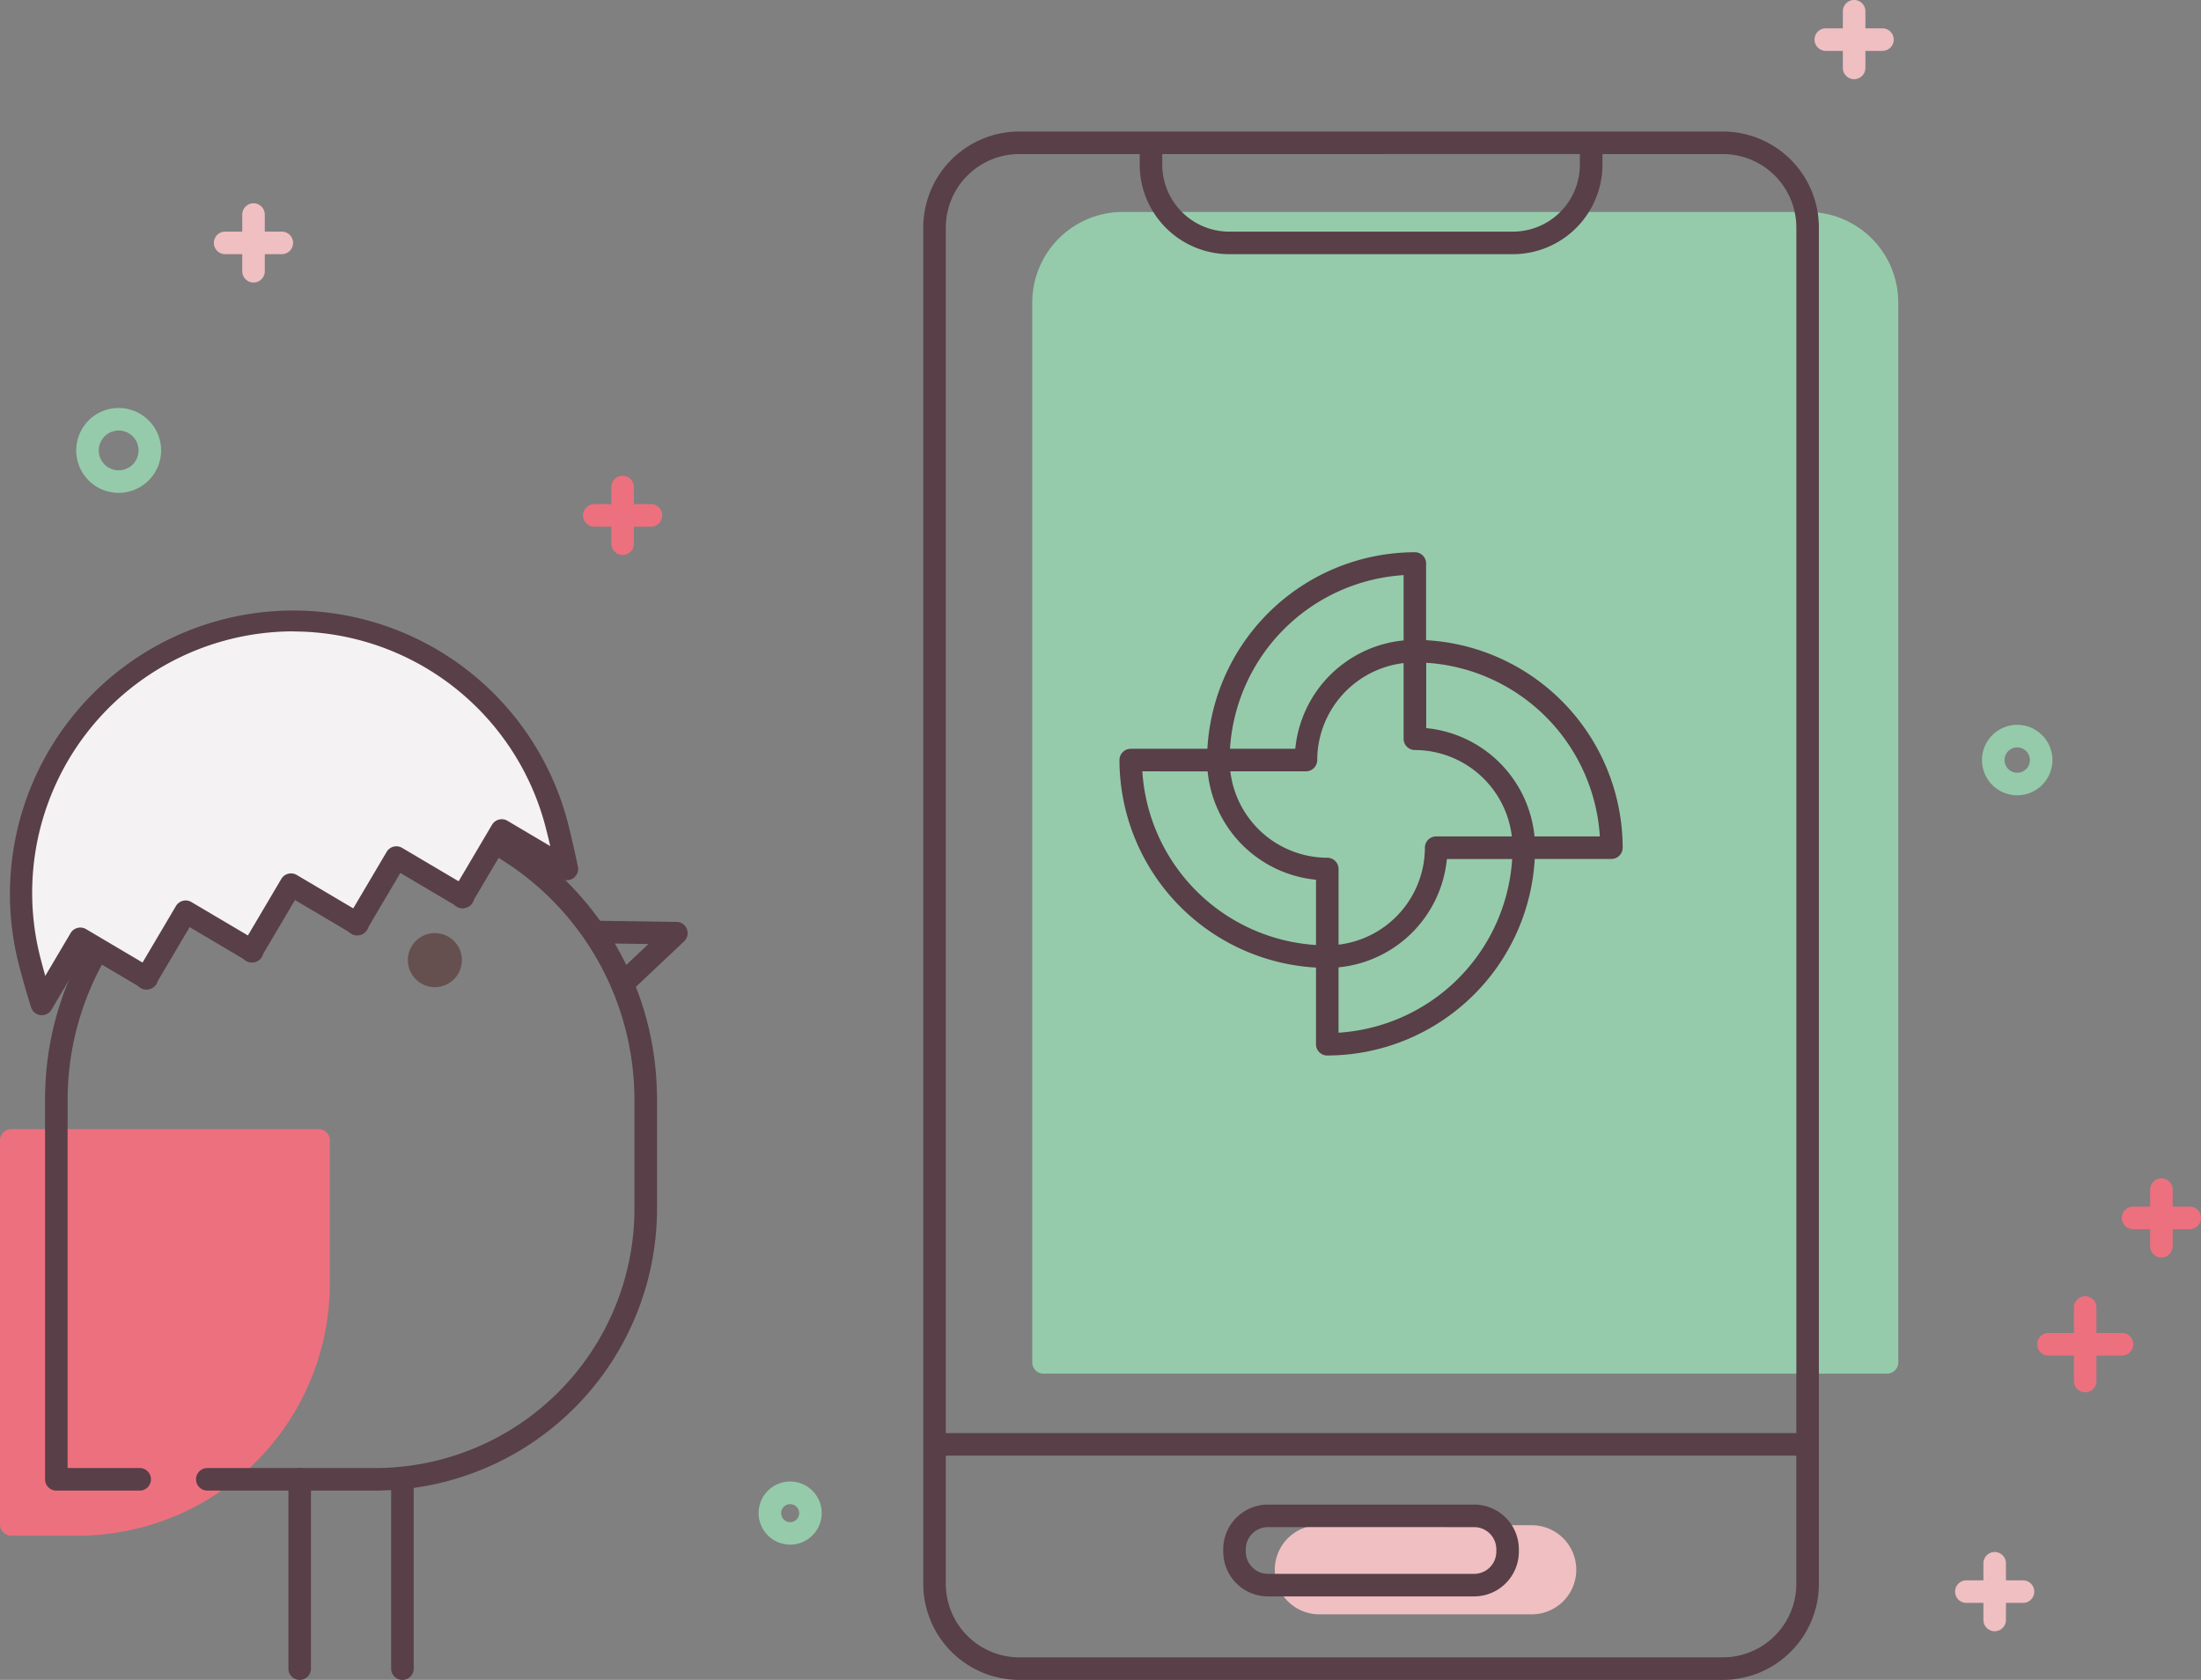 <svg xmlns="http://www.w3.org/2000/svg" width="195.351" height="149.081" viewBox="0 0 195.351 149.081"><rect x="0" y="0" width="195.351" height="149.081" fill="#808080" stroke="none"/><defs><style>.a{fill:#f0bfc2;}.b{fill:#ed707f;}.c{fill:#583f48;}.d{fill:#95cbaa;}.e{fill:#66504f;}.f{fill:#f5f2f3;}</style></defs><g transform="translate(-1585.089 -278.828)"><path class="a" d="M1720.975,414.184H1702.25a3.954,3.954,0,1,0,0,7.907h18.725a3.954,3.954,0,1,0,0-7.907Z"/><path class="b" d="M1613.364,379.033h-27.275a1,1,0,0,0-1,1V414.11a1,1,0,0,0,1,1h5.918a22.383,22.383,0,0,0,22.357-22.358V380.033A1,1,0,0,0,1613.364,379.033Z"/><path class="c" d="M1640.361,367.132a1,1,0,0,1-.686-1.727l2.964-2.8-4.793-.069a1,1,0,0,1-.986-1.014.971.971,0,0,1,1.015-.986l7.258.105a1,1,0,0,1,.672,1.727l-4.757,4.487A1,1,0,0,1,1640.361,367.132Z"/><path class="c" d="M1618.4,411.11h-14.911a1,1,0,0,1,0-2H1618.4a23.026,23.026,0,0,0,23-23v-9.967a.82.82,0,0,1-.006-.1,25.153,25.153,0,0,0-50.3,0,.821.821,0,0,1-.006.1V409.11h6.4a1,1,0,0,1,0,2h-7.4a1,1,0,0,1-1-1V376.033a.965.965,0,0,1,.007-.12,27.153,27.153,0,0,1,54.3,0,.938.938,0,0,1,.007.119v10.076A25.029,25.029,0,0,1,1618.4,411.11Z"/><path class="d" d="M1745.539,297.638h-60.8a8.04,8.04,0,0,0-8.031,8.03v94.065a1,1,0,0,0,1,1h74.864a1,1,0,0,0,1-1V305.668A8.039,8.039,0,0,0,1745.539,297.638Z"/><path class="c" d="M1701,347.279h-7.777a1,1,0,0,1-1-1,18.479,18.479,0,0,1,18.441-18.442h0a1,1,0,0,1,1,1v7.778a1,1,0,0,1-1,1A8.691,8.691,0,0,0,1702,346.28,1,1,0,0,1,1701,347.279Zm-6.747-2h5.8a10.7,10.7,0,0,1,9.617-9.617v-5.795A16.484,16.484,0,0,0,1694.257,345.279Zm16.412-8.665h0Z"/><path class="c" d="M1702.891,372.5a1,1,0,0,1-1-1v-7.777a1,1,0,0,1,1-1,8.693,8.693,0,0,0,8.666-8.667,1,1,0,0,1,1-1h7.778a1,1,0,0,1,1,1,18.48,18.48,0,0,1-18.442,18.442Zm1-7.825v5.8a16.487,16.487,0,0,0,15.412-15.412h-5.795A10.7,10.7,0,0,1,1703.891,364.675Z"/><path class="c" d="M1728.112,355.057h-7.778a1,1,0,0,1-1-1,8.692,8.692,0,0,0-8.666-8.667,1,1,0,0,1-1-1v-7.778a1,1,0,0,1,1-1h0a18.482,18.482,0,0,1,18.442,18.443,1,1,0,0,1-1,1Zm-6.826-2h5.8a16.486,16.486,0,0,0-15.412-15.412v5.8A10.7,10.7,0,0,1,1721.286,353.057Z"/><path class="c" d="M1702.891,364.724h0a18.482,18.482,0,0,1-18.443-18.443,1,1,0,0,1,1-1h7.779a1,1,0,0,1,1,1,8.692,8.692,0,0,0,8.666,8.667,1,1,0,0,1,1,1v7.778a1,1,0,0,1-1,1Zm-16.412-17.443a16.486,16.486,0,0,0,15.412,15.412V356.9a10.7,10.7,0,0,1-9.618-9.617Z"/><path class="c" d="M1738.006,290.5h-62.452a8.529,8.529,0,0,0-8.519,8.52V419.39a8.528,8.528,0,0,0,8.519,8.519h62.452a8.529,8.529,0,0,0,8.519-8.519V299.02A8.529,8.529,0,0,0,1738.006,290.5Zm-12.692,2v.941a5.95,5.95,0,0,1-5.942,5.943h-25.184a5.95,5.95,0,0,1-5.943-5.943V292.5Zm19.211,126.89a6.527,6.527,0,0,1-6.519,6.519h-62.452a6.526,6.526,0,0,1-6.519-6.519V408.009h75.49Zm0-87.716v74.335h-75.49V299.02a6.527,6.527,0,0,1,6.519-6.52h10.691v.941a7.952,7.952,0,0,0,7.943,7.943h25.184a7.951,7.951,0,0,0,7.942-7.943V292.5h10.692a6.527,6.527,0,0,1,6.519,6.52Z"/><path class="c" d="M1715.928,420.5h-18.3a3.973,3.973,0,0,1-3.969-3.969v-.211a3.973,3.973,0,0,1,3.969-3.968h18.3a3.972,3.972,0,0,1,3.968,3.968v.211A3.973,3.973,0,0,1,1715.928,420.5Zm-18.3-6.148a1.97,1.97,0,0,0-1.969,1.968v.211a1.971,1.971,0,0,0,1.969,1.969h18.3a1.97,1.97,0,0,0,1.968-1.969v-.211a1.969,1.969,0,0,0-1.968-1.968Z"/><circle class="e" cx="2.4" cy="2.4" r="2.4" transform="translate(1621.286 361.634)"/><path class="c" d="M1611.688,427.909a1,1,0,0,1-1-1v-16.8a1,1,0,0,1,2,0v16.8A1,1,0,0,1,1611.688,427.909Z"/><path class="c" d="M1620.807,427.909a1,1,0,0,1-1-1v-16.8a1,1,0,0,1,2,0v16.8A1,1,0,0,1,1620.807,427.909Z"/><line class="b" x2="6.529" transform="translate(1766.894 398.125)"/><path class="b" d="M1773.424,399.125H1766.9a1,1,0,0,1,0-2h6.529a1,1,0,0,1,0,2Z"/><line class="b" y2="6.529" transform="translate(1770.159 394.86)"/><path class="b" d="M1770.159,402.39a1,1,0,0,1-1-1v-6.53a1,1,0,0,1,2,0v6.53A1,1,0,0,1,1770.159,402.39Z"/><line class="b" x2="5.029" transform="translate(1637.837 324.567)"/><path class="b" d="M1642.866,325.567h-5.029a1,1,0,0,1,0-2h5.029a1,1,0,0,1,0,2Z"/><line class="b" y2="5.029" transform="translate(1640.352 322.052)"/><path class="b" d="M1640.352,328.082a1,1,0,0,1-1-1v-5.03a1,1,0,0,1,2,0v5.03A1,1,0,0,1,1640.352,328.082Z"/><line class="a" x2="5.029" transform="translate(1747.139 282.342)"/><path class="a" d="M1752.168,283.342h-5.029a1,1,0,0,1,0-2h5.029a1,1,0,0,1,0,2Z"/><line class="a" y2="5.029" transform="translate(1749.653 279.828)"/><path class="a" d="M1749.653,285.856a1,1,0,0,1-1-1v-5.028a1,1,0,0,1,2,0v5.028A1,1,0,0,1,1749.653,285.856Z"/><line class="a" x2="5.029" transform="translate(1759.614 420.077)"/><path class="a" d="M1764.643,421.077h-5.029a1,1,0,0,1,0-2h5.029a1,1,0,0,1,0,2Z"/><line class="a" y2="5.029" transform="translate(1762.128 417.563)"/><path class="a" d="M1762.128,423.592a1,1,0,0,1-1-1v-5.029a1,1,0,0,1,2,0v5.029A1,1,0,0,1,1762.128,423.592Z"/><line class="a" x2="5.029" transform="translate(1605.076 300.384)"/><path class="a" d="M1610.1,301.384h-5.029a1,1,0,0,1,0-2h5.029a1,1,0,0,1,0,2Z"/><line class="a" y2="5.029" transform="translate(1607.59 297.87)"/><path class="a" d="M1607.59,303.9a1,1,0,0,1-1-1V297.87a1,1,0,0,1,2,0V302.9A1,1,0,0,1,1607.59,303.9Z"/><line class="b" x2="5.029" transform="translate(1774.411 386.911)"/><path class="b" d="M1779.44,387.911h-5.029a1,1,0,0,1,0-2h5.029a1,1,0,0,1,0,2Z"/><line class="b" y2="5.029" transform="translate(1776.926 384.397)"/><path class="b" d="M1776.926,390.426a1,1,0,0,1-1-1V384.4a1,1,0,0,1,2,0v5.029A1,1,0,0,1,1776.926,390.426Z"/><path class="d" d="M1595.621,322.567a3.766,3.766,0,1,1,3.766-3.766A3.771,3.771,0,0,1,1595.621,322.567Zm0-5.532a1.766,1.766,0,1,0,1.766,1.766A1.768,1.768,0,0,0,1595.621,317.035Z"/><path class="d" d="M1764.128,349.406a3.126,3.126,0,1,1,3.126-3.125A3.129,3.129,0,0,1,1764.128,349.406Zm0-4.251a1.126,1.126,0,1,0,1.126,1.126A1.127,1.127,0,0,0,1764.128,345.155Z"/><path class="d" d="M1655.22,415.906a2.8,2.8,0,1,1,2.8-2.8A2.8,2.8,0,0,1,1655.22,415.906Zm0-3.593a.8.8,0,1,0,.8.8A.8.8,0,0,0,1655.22,412.313Z"/><path class="f" d="M1592.219,362.141l5.877,3.473,3.474-5.877,5.877,3.474,3.473-5.878,5.878,3.474,3.473-5.877,5.877,3.473,3.474-5.877,5.781,3.417c-.264-1.281-.558-2.586-.9-3.93a24.161,24.161,0,0,0-46.8,12.03c.345,1.344.717,2.629,1.1,3.878Z"/><path class="c" d="M1588.8,368.921a1.144,1.144,0,0,1-.117-.006,1,1,0,0,1-.838-.7c-.433-1.4-.8-2.683-1.118-3.924a25.162,25.162,0,0,1,48.739-12.527c.322,1.252.621,2.552.914,3.976a1,1,0,0,1-1.488,1.063l-4.92-2.908-2.964,5.016a1,1,0,0,1-1.37.352l-5.016-2.965-2.965,5.017a1,1,0,0,1-1.37.352l-5.017-2.965-2.964,5.016a1,1,0,0,1-1.37.352l-5.016-2.965-2.965,5.017a1,1,0,0,1-1.37.352l-5.017-2.965-2.907,4.92A1,1,0,0,1,1588.8,368.921Zm22.337-34.063a23.2,23.2,0,0,0-22.472,28.936c.138.537.285,1.082.442,1.642l2.248-3.8a1,1,0,0,1,1.371-.352l5.015,2.965,2.965-5.017a1,1,0,0,1,1.37-.352l5.017,2.965,2.964-5.016a1,1,0,0,1,1.37-.352l5.016,2.965,2.965-5.017a1,1,0,0,1,1.37-.352l5.017,2.965,2.964-5.016a1,1,0,0,1,1.37-.352l3.8,2.248c-.131-.564-.266-1.113-.405-1.651a23.183,23.183,0,0,0-22.391-17.4Z"/><rect class="f" width="0.034" height="0.034" transform="matrix(0.509, -0.861, 0.861, 0.509, 1626.131, 358.433)"/><path class="c" d="M1626.139,359.442a.956.956,0,0,1-.483-.129l-.029-.017a1,1,0,0,1-.354-1.378,1.03,1.03,0,0,1,1.39-.372,1.041,1.041,0,0,1,.471.627,1.016,1.016,0,0,1-.1.769A1.052,1.052,0,0,1,1626.139,359.442Z"/><path class="f" d="M1616.809,360.854l.017-.029-.029-.017-.017.029Z"/><path class="c" d="M1616.788,361.846a.948.948,0,0,1-.482-.129l-.03-.017a1,1,0,0,1-.353-1.378,1.03,1.03,0,0,1,1.379-.379,1.042,1.042,0,0,1,.479.624,1.018,1.018,0,0,1-.1.772A1.055,1.055,0,0,1,1616.788,361.846Z"/><rect class="f" width="0.034" height="0.034" transform="matrix(0.509, -0.861, 0.861, 0.509, 1607.429, 363.24)"/><path class="c" d="M1607.439,364.247a.959.959,0,0,1-.495-.132l-.029-.018a1,1,0,0,1-.355-1.35,1.036,1.036,0,0,1,.624-.489,1.01,1.01,0,0,1,.777.1,1.012,1.012,0,0,1-.239,1.857A1.127,1.127,0,0,1,1607.439,364.247Z"/><rect class="f" width="0.034" height="0.034" transform="matrix(0.509, -0.861, 0.861, 0.509, 1598.079, 365.643)"/><path class="c" d="M1598.089,366.649a.962.962,0,0,1-.5-.132l-.028-.017a1,1,0,0,1-.354-1.35,1.036,1.036,0,0,1,.618-.486,1.015,1.015,0,0,1,.773.086,1.041,1.041,0,0,1,.479.625,1.011,1.011,0,0,1-.1.771,1.036,1.036,0,0,1-.625.47A1.1,1.1,0,0,1,1598.089,366.649Z"/></g></svg>